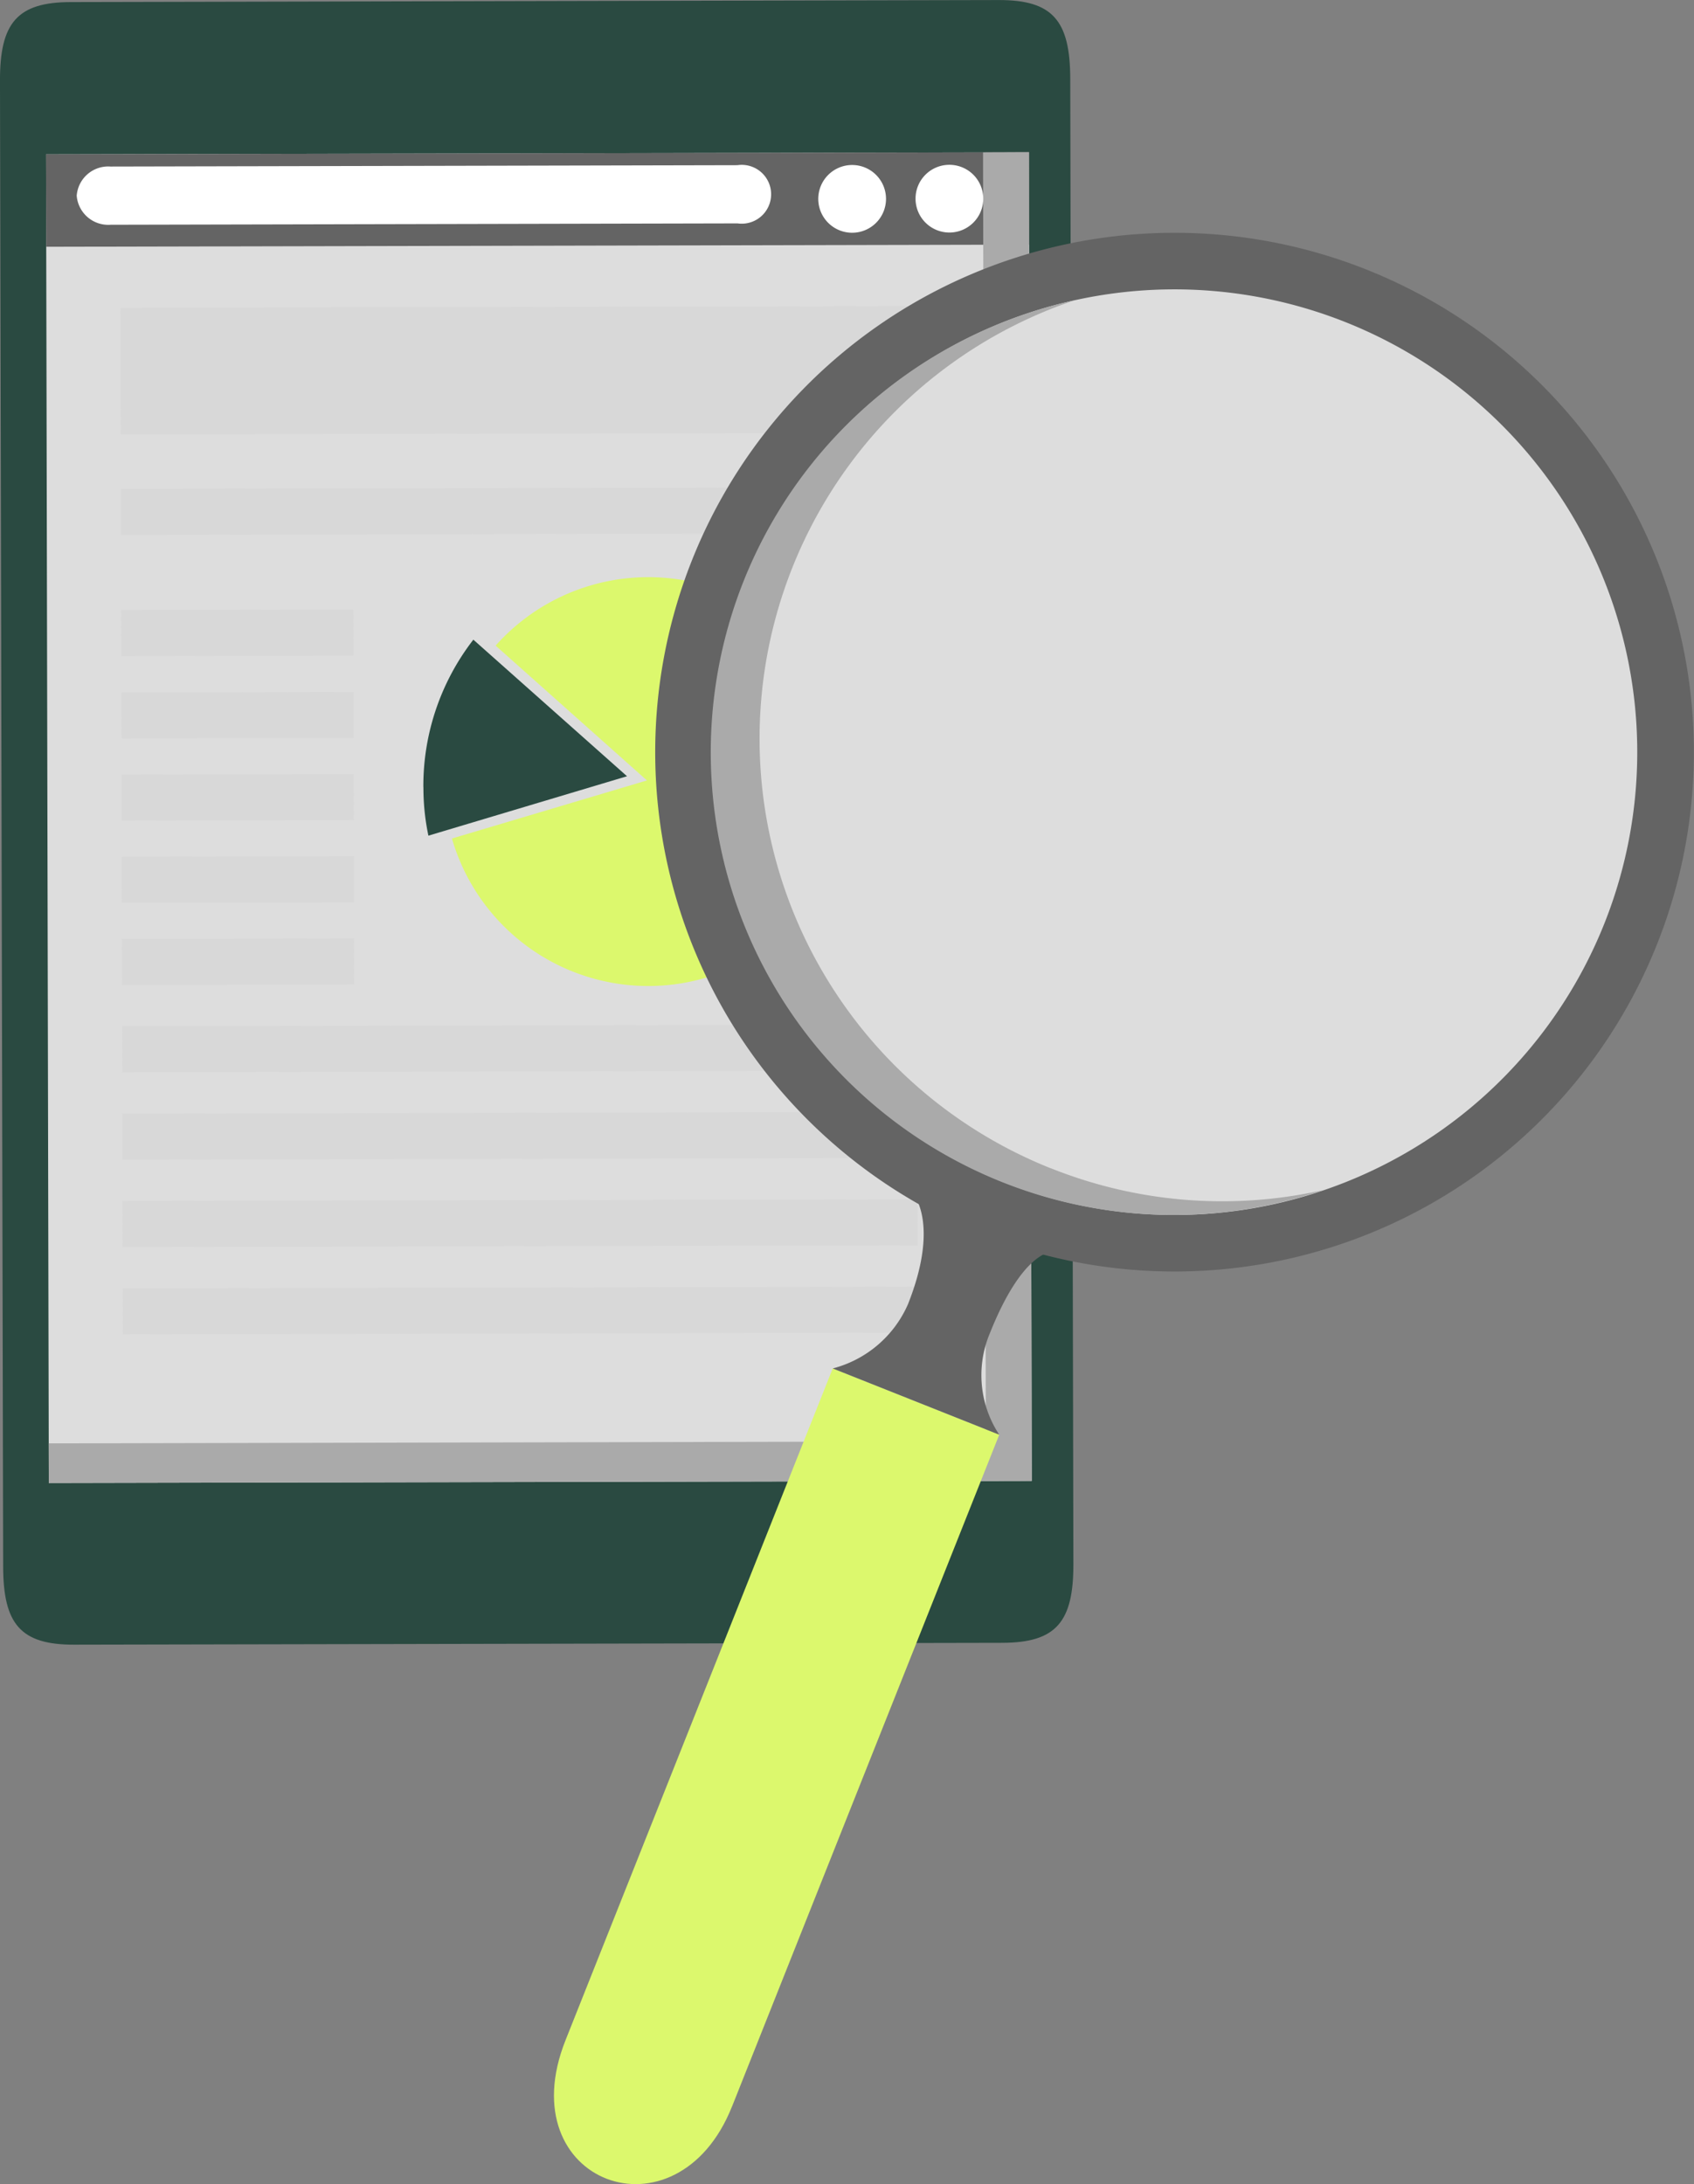 <svg xmlns="http://www.w3.org/2000/svg" xmlns:xlink="http://www.w3.org/1999/xlink" width="101.872" height="131.34" viewBox="0 0 101.872 131.34">
  <rect x="0" y="0" width="101.872" height="131.34" fill="#808080" stroke="none"/>
  <defs>
    <clipPath id="clip-path">
      <rect id="Rectangle_143" data-name="Rectangle 143" width="47.83" height="7.718" fill="none"/>
    </clipPath>
    <clipPath id="clip-path-2">
      <rect id="Rectangle_145" data-name="Rectangle 145" width="47.82" height="2.871" fill="none"/>
    </clipPath>
    <clipPath id="clip-path-3">
      <rect id="Rectangle_147" data-name="Rectangle 147" width="13.964" height="2.803" fill="none"/>
    </clipPath>
    <clipPath id="clip-path-4">
      <rect id="Rectangle_149" data-name="Rectangle 149" width="13.962" height="2.803" fill="none"/>
    </clipPath>
    <clipPath id="clip-path-5">
      <rect id="Rectangle_151" data-name="Rectangle 151" width="13.967" height="2.801" fill="none"/>
    </clipPath>
    <clipPath id="clip-path-6">
      <rect id="Rectangle_153" data-name="Rectangle 153" width="13.963" height="2.798" fill="none"/>
    </clipPath>
    <clipPath id="clip-path-7">
      <rect id="Rectangle_155" data-name="Rectangle 155" width="13.964" height="2.797" fill="none"/>
    </clipPath>
    <clipPath id="clip-path-8">
      <rect id="Rectangle_157" data-name="Rectangle 157" width="47.819" height="2.867" fill="none"/>
    </clipPath>
    <clipPath id="clip-path-9">
      <rect id="Rectangle_159" data-name="Rectangle 159" width="47.819" height="2.872" fill="none"/>
    </clipPath>
    <clipPath id="clip-path-11">
      <rect id="Rectangle_163" data-name="Rectangle 163" width="47.819" height="2.866" fill="none"/>
    </clipPath>
  </defs>
  <g id="Group_232" data-name="Group 232" transform="translate(-0.001 -56.192)">
    <path id="Path_458" data-name="Path 458" d="M.191,134.7c0,3.485,1.051,4.728,4.281,4.718l55.816-.112c3.227-.011,4.273-1.257,4.263-4.745l-.189-89.32c-.008-3.484-1.055-4.727-4.286-4.722l-55.815.122C1.033,40.644-.009,41.895,0,45.374Z" transform="translate(0 15.676)" fill="#2a4a41"/>
    <rect id="Rectangle_140" data-name="Rectangle 140" width="59.111" height="79.899" transform="translate(2.769 65.472) rotate(-0.12)" fill="#ddd"/>
    <rect id="Rectangle_141" data-name="Rectangle 141" width="59.111" height="5.557" transform="translate(2.768 65.474) rotate(-0.124)" fill="#646464"/>
    <path id="Path_459" data-name="Path 459" d="M58.468,124.638,58.3,47.126l2.759-.011.171,79.9-59.112.123-.006-2.38Z" transform="translate(0.818 18.23)" fill="#aaa"/>
    <path id="Path_460" data-name="Path 460" d="M39.7,49.7a2.036,2.036,0,1,0,2.029-2.037A2.033,2.033,0,0,0,39.7,49.7" transform="translate(15.359 18.44)" fill="#fff"/>
    <path id="Path_461" data-name="Path 461" d="M35.481,49.707a2.037,2.037,0,1,0,2.032-2.037,2.038,2.038,0,0,0-2.032,2.037" transform="translate(13.728 18.444)" fill="#fff"/>
    <path id="Path_462" data-name="Path 462" d="M3.327,49.514A1.905,1.905,0,0,0,5.363,51.26l37.7-.083a1.769,1.769,0,1,0-.007-3.5l-37.7.082a1.9,1.9,0,0,0-2.029,1.753" transform="translate(1.287 18.448)" fill="#fff"/>
    <g id="Group_189" data-name="Group 189" transform="translate(7.251 74.597)" style="mix-blend-mode: multiply;isolation: isolate">
      <g id="Group_188" data-name="Group 188">
        <g id="Group_187" data-name="Group 187" clip-path="url(#clip-path)">
          <rect id="Rectangle_142" data-name="Rectangle 142" width="47.815" height="7.619" transform="translate(0.001 0.099) rotate(-0.116)" fill="#d8d8d8"/>
        </g>
      </g>
    </g>
    <g id="Group_192" data-name="Group 192" transform="translate(7.276 85.49)" style="mix-blend-mode: multiply;isolation: isolate">
      <g id="Group_191" data-name="Group 191">
        <g id="Group_190" data-name="Group 190" clip-path="url(#clip-path-2)">
          <rect id="Rectangle_144" data-name="Rectangle 144" width="47.814" height="2.769" transform="translate(0 0.102) rotate(-0.123)" fill="#d8d8d8"/>
        </g>
      </g>
    </g>
    <g id="Group_195" data-name="Group 195" transform="translate(7.292 92.848)" style="mix-blend-mode: multiply;isolation: isolate">
      <g id="Group_194" data-name="Group 194">
        <g id="Group_193" data-name="Group 193" clip-path="url(#clip-path-3)">
          <rect id="Rectangle_146" data-name="Rectangle 146" width="13.961" height="2.77" transform="translate(-0.002 0.033) rotate(-0.131)" fill="#d8d8d8"/>
        </g>
      </g>
    </g>
    <g id="Group_198" data-name="Group 198" transform="translate(7.302 97.794)" style="mix-blend-mode: multiply;isolation: isolate">
      <g id="Group_197" data-name="Group 197">
        <g id="Group_196" data-name="Group 196" clip-path="url(#clip-path-4)">
          <rect id="Rectangle_148" data-name="Rectangle 148" width="13.957" height="2.771" transform="matrix(1, -0.002, 0.002, 1, -0.001, 0.032)" fill="#d8d8d8"/>
        </g>
      </g>
    </g>
    <g id="Group_201" data-name="Group 201" transform="translate(7.311 102.738)" style="mix-blend-mode: multiply;isolation: isolate">
      <g id="Group_200" data-name="Group 200">
        <g id="Group_199" data-name="Group 199" clip-path="url(#clip-path-5)">
          <rect id="Rectangle_150" data-name="Rectangle 150" width="13.959" height="2.77" transform="translate(0.001 0.031) rotate(-0.12)" fill="#d8d8d8"/>
        </g>
      </g>
    </g>
    <g id="Group_204" data-name="Group 204" transform="translate(7.323 107.682)" style="mix-blend-mode: multiply;isolation: isolate">
      <g id="Group_203" data-name="Group 203">
        <g id="Group_202" data-name="Group 202" clip-path="url(#clip-path-6)">
          <rect id="Rectangle_152" data-name="Rectangle 152" width="13.958" height="2.77" transform="translate(0.001 0.029) rotate(-0.114)" fill="#d8d8d8"/>
        </g>
      </g>
    </g>
    <g id="Group_207" data-name="Group 207" transform="translate(7.331 112.627)" style="mix-blend-mode: multiply;isolation: isolate">
      <g id="Group_206" data-name="Group 206">
        <g id="Group_205" data-name="Group 205" clip-path="url(#clip-path-7)">
          <rect id="Rectangle_154" data-name="Rectangle 154" width="13.957" height="2.77" transform="translate(0.002 0.027) rotate(-0.108)" fill="#d8d8d8"/>
        </g>
      </g>
    </g>
    <g id="Group_210" data-name="Group 210" transform="translate(7.344 117.803)" style="mix-blend-mode: multiply;isolation: isolate">
      <g id="Group_209" data-name="Group 209">
        <g id="Group_208" data-name="Group 208" clip-path="url(#clip-path-8)">
          <rect id="Rectangle_156" data-name="Rectangle 156" width="47.814" height="2.768" transform="translate(0 0.099) rotate(-0.116)" fill="#d8d8d8"/>
        </g>
      </g>
    </g>
    <g id="Group_213" data-name="Group 213" transform="translate(7.356 123.054)" style="mix-blend-mode: multiply;isolation: isolate">
      <g id="Group_212" data-name="Group 212">
        <g id="Group_211" data-name="Group 211" clip-path="url(#clip-path-9)">
          <rect id="Rectangle_158" data-name="Rectangle 158" width="47.813" height="2.769" transform="translate(0 0.103) rotate(-0.121)" fill="#d8d8d8"/>
        </g>
      </g>
    </g>
    <g id="Group_216" data-name="Group 216" transform="translate(7.367 128.311)" style="mix-blend-mode: multiply;isolation: isolate">
      <g id="Group_215" data-name="Group 215">
        <g id="Group_214" data-name="Group 214" clip-path="url(#clip-path-9)">
          <rect id="Rectangle_160" data-name="Rectangle 160" width="47.813" height="2.771" transform="translate(0 0.101) rotate(-0.121)" fill="#d8d8d8"/>
        </g>
      </g>
    </g>
    <g id="Group_219" data-name="Group 219" transform="translate(7.379 133.568)" style="mix-blend-mode: multiply;isolation: isolate">
      <g id="Group_218" data-name="Group 218">
        <g id="Group_217" data-name="Group 217" clip-path="url(#clip-path-11)">
          <rect id="Rectangle_162" data-name="Rectangle 162" width="47.813" height="2.768" transform="translate(-0.001 0.098) rotate(-0.12)" fill="#d8d8d8"/>
        </g>
      </g>
    </g>
    <path id="Path_463" data-name="Path 463" d="M31.323,77.779l-9.1-8.107a12.293,12.293,0,1,1-2.627,11.6Z" transform="translate(7.583 25.344)" fill="#dcf86d"/>
    <path id="Path_464" data-name="Path 464" d="M18.36,77.124a13.943,13.943,0,0,0,.3,2.913l11.944-3.573-9.241-8.213a14.369,14.369,0,0,0-3.007,8.873" transform="translate(7.104 26.407)" fill="#2a4a41"/>
    <path id="Path_465" data-name="Path 465" d="M34.728,144.231c-3.313,8.326-13.43,4.6-10.012-3.985,2.8-7.026,16.07-40.4,16.07-40.4L50.8,103.831s-12.964,32.594-16.07,40.4" transform="translate(9.294 38.633)" fill="#dcf86d"/>
    <path id="Path_466" data-name="Path 466" d="M49.3,95.771l-8.367-3.5s1.637,1.784-.305,6.661a6.811,6.811,0,0,1-4.52,3.851l10.012,3.982a6.5,6.5,0,0,1-.562-6.1C47.54,95.69,49.3,95.771,49.3,95.771" transform="translate(13.971 35.7)" fill="#646464"/>
    <path id="Path_467" data-name="Path 467" d="M71.191,52.825A31.231,31.231,0,1,0,88.662,93.391,31.23,31.23,0,0,0,71.191,52.825" transform="translate(10.99 19.579)" fill="#646464"/>
    <path id="Path_468" data-name="Path 468" d="M48.4,106.751A27.83,27.83,0,1,1,84.55,91.182,27.829,27.829,0,0,1,48.4,106.751" transform="translate(11.939 20.529)" fill="#ddd"/>
    <path id="Path_469" data-name="Path 469" d="M51.285,105.743a27.814,27.814,0,0,1,1.368-52.2,27.821,27.821,0,1,0,14.965,53.5,27.706,27.706,0,0,1-16.332-1.305" transform="translate(11.939 20.717)" fill="#aaa"/>
  </g>
</svg>
